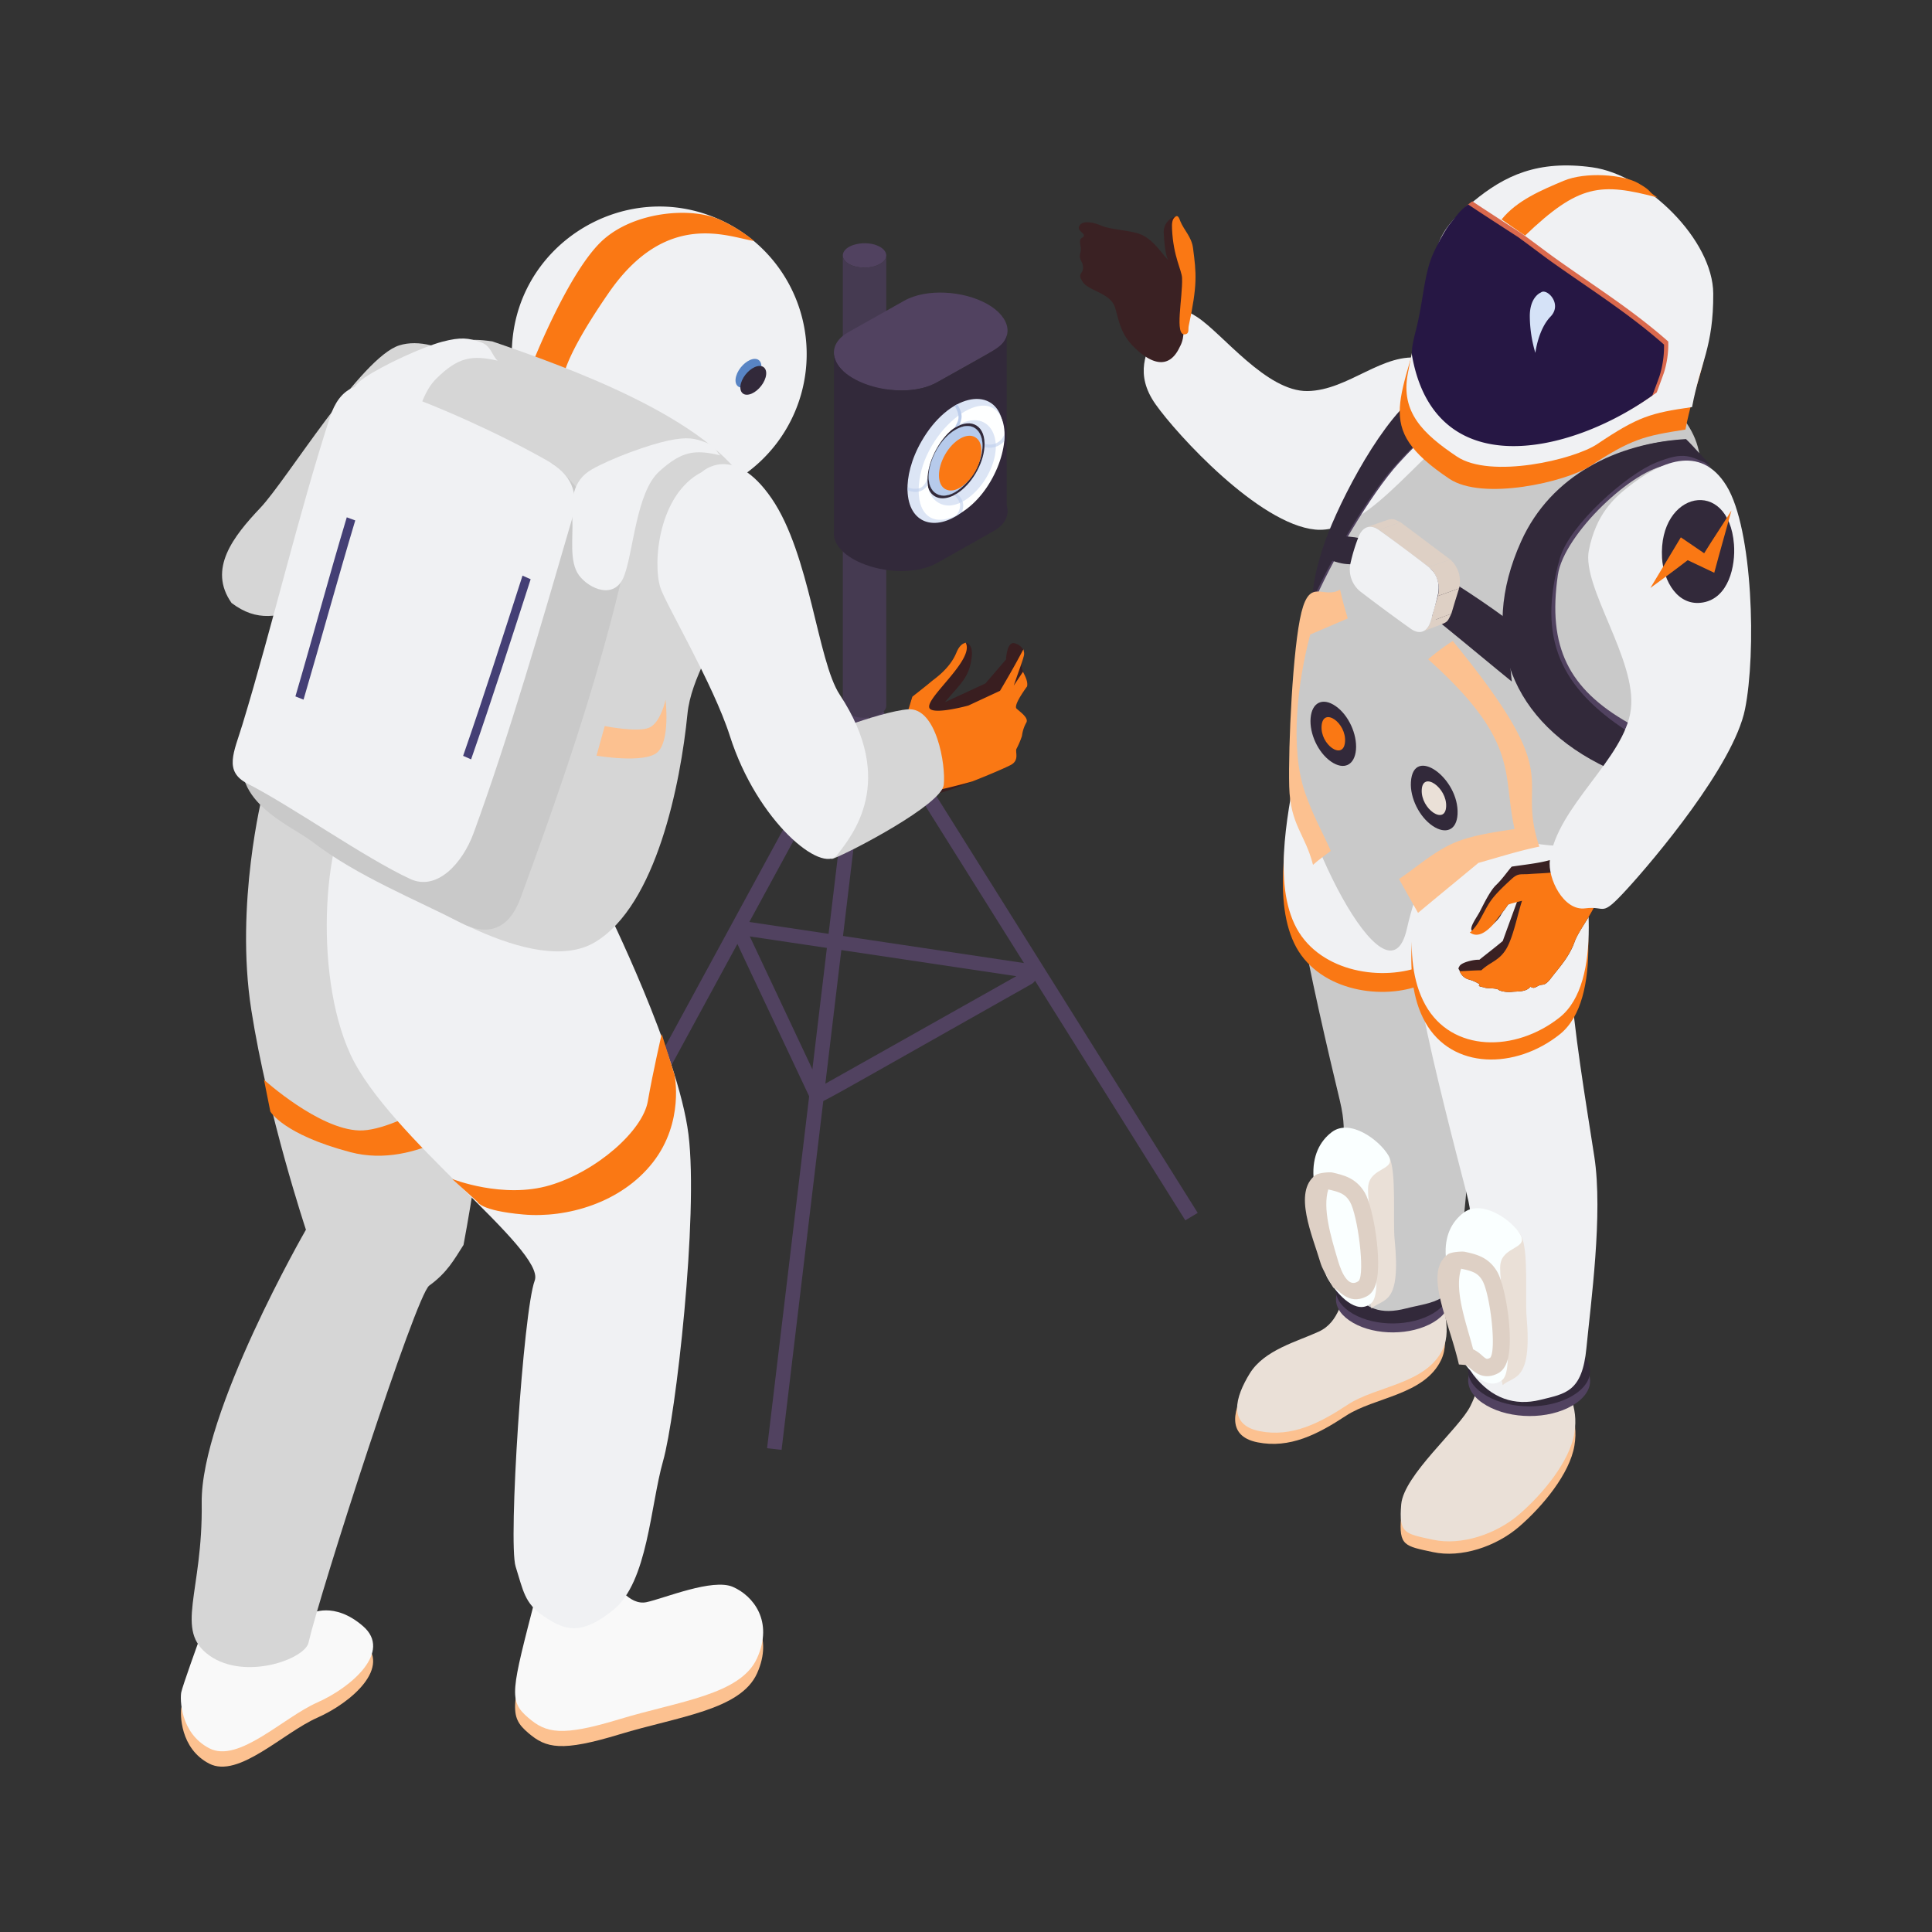 <?xml version="1.0" encoding="UTF-8"?>
<svg xmlns="http://www.w3.org/2000/svg" id="Layer_1" data-name="Layer 1" viewBox="0 0 800 800">
  <rect x="0" y="0" width="800" height="800" fill="#333333" stroke="none"/>
  <defs>
    <style>.cls-1{fill:#514260;}.cls-2{fill:#453a51;}.cls-3{fill:#32293a;}.cls-4{fill:#cdd9f0;}.cls-5{fill:#dce5f5;}.cls-6{fill:#feffff;}.cls-7{fill:#000404;}.cls-8{fill:#b6caeb;}.cls-9{fill:#fa7814;}.cls-10{opacity:0.57;}.cls-11{fill:#bbcceb;}.cls-12{fill:#fcc190;}.cls-13{fill:#f9f9f9;}.cls-14{fill:#d6d6d6;}.cls-15{fill:#f0f1f3;}.cls-16{fill:#391e20;}.cls-17{fill:#5884c4;}.cls-18{fill:#c9c9c9;}.cls-19{fill:#443f75;}.cls-20{fill:#eae0d7;}.cls-21{fill:#3a2123;}.cls-22{fill:#da694d;}.cls-23{fill:#261744;}.cls-24{fill:#faffff;}.cls-25{fill:#ded0c5;}.cls-26{isolation:isolate;}.cls-27{fill:#d5e2f7;}</style>
  </defs>
  <path class="cls-1" d="M339.12,456.3c1.9,0-4.88,3.63,88-48.83A4.57,4.57,0,0,0,425.5,399L309,381.57a4.66,4.66,0,0,0-5.42,4.54c0,1.47-2.1-3.5,31.32,67.51A4.72,4.72,0,0,0,339.12,456.3Zm81.73-52.09-81.12,45.66-29.26-62.12Z"></path>
  <polygon class="cls-1" points="262.54 469.58 360.62 289.19 355.29 286.44 257.21 466.83 262.54 469.58"></polygon>
  <polygon class="cls-1" points="490.8 505.31 495.95 502.24 360.54 286.28 355.38 289.35 490.8 505.31"></polygon>
  <polygon class="cls-1" points="323.63 600.36 360.96 288.16 354.96 287.47 317.63 599.68 323.63 600.36"></polygon>
  <path class="cls-1" d="M349,105.79c0,4.62,9.79,6.67,15.32,3.55,3.66-2,3.45-5.24,0-7.16C358.92,99.11,349,101.15,349,105.79Z"></path>
  <path class="cls-2" d="M349,105.79V292.17c0,1.3.84,2.6,2.6,3.59,5.62,3.17,15.39.86,15.39-3.59V105.77c0,1.3-.89,2.58-2.67,3.57C358.9,112.39,349,110.46,349,105.79Z"></path>
  <path class="cls-1" d="M345.35,146.79c1.2,12.15,28.41,19.56,42.71,11.51l23.21-13.07c9-5.06,7.39-13.78-2.45-19.34s-25.27-6.5-34.36-1.39l-23.21,13.07C346.92,140,345,143.35,345.35,146.79Z"></path>
  <path class="cls-3" d="M388.06,233.09,411.27,220c5-2.78,6.79-6.74,5.61-10.7V139c-1.45,4.81-4.15,5.4-28.82,19.29-14.58,8.21-41.53.44-42.71-11.51v72.74C343.33,232.7,372.8,241.67,388.06,233.09Z"></path>
  <path class="cls-4" d="M387.79,204.45c5.26,3,12.35-3.2,15.75-9.09,7.26-12.58,1.61-23.1-8-17.36C386.09,183.54,380.62,200.31,387.79,204.45Z"></path>
  <path class="cls-5" d="M375.78,203.05c.41,13.9,11.55,17.25,22.46,9.07,11.74-8.53,20-26.89,16.56-38.69-3.93-13.63-22-10.22-33.2,9.26C377.23,190.24,375.58,197.71,375.78,203.05ZM384,201c-2-8.13,4.59-20.24,11.36-23.89,7.1-4.32,12.91-.68,12.28,8-.51,7.2-5.38,15.45-11.4,19.26C390.94,207.73,385.54,206.9,384,201Z"></path>
  <path class="cls-6" d="M380.39,203.14c0,10.79,6.85,15.72,17.7,9.08,13.12-8,21-28.52,16.71-38.79C408.08,157.25,380.39,179.94,380.39,203.14ZM403.56,174c8.14,0,12.34,10.8,4.95,23.6-4.18,7.24-12.94,14.6-19.88,10.59C377.07,201.54,389.35,174,403.56,174Z"></path>
  <path class="cls-7" d="M387.79,204.45c5.26,3,12.35-3.2,15.75-9.09,7.26-12.58,1.61-23.1-8-17.36C386.09,183.54,380.62,200.31,387.79,204.45Z"></path>
  <path class="cls-8" d="M387.79,204.45c5.26,3,12.35-3.2,15.75-9.09,7.26-12.58,1.61-23.1-8-17.36C386.09,183.54,380.62,200.31,387.79,204.45Z"></path>
  <path class="cls-9" d="M391.36,202.49c4.14,2.39,9.72-2.52,12.4-7.16s4.16-11.9,0-14.31c-3.42-2-9,1.23-12.4,7.16S387.94,200.52,391.36,202.49Z"></path>
  <g class="cls-10">
    <path class="cls-11" d="M395.57,213.84c1.33-.76,2.05-1.31,2.67-1.72,1.18-2.84.76-5.2-2-7.77-.38.24-.76.46-1.15.66a7,7,0,0,1,2.46,3.73A6.58,6.58,0,0,1,395.57,213.84Z"></path>
  </g>
  <path class="cls-11" d="M395.37,177.1a13.71,13.71,0,0,1,1.86-1c1.31-3,1.45-4.9-.84-8.71l-1.1.62C398.48,173.36,396.06,175,395.37,177.1Z"></path>
  <g class="cls-10">
    <path class="cls-11" d="M375.78,203.05c3.45,1.22,6.57.77,8.4-2.34a17.84,17.84,0,0,1-.13-2.11c0-2.64,0,2.8-3.64,3.65a7.91,7.91,0,0,1-4.63-.55Q375.77,202.39,375.78,203.05Z"></path>
  </g>
  <g class="cls-10">
    <path class="cls-11" d="M407.65,185.09a7.93,7.93,0,0,0,8.19-2.47,25,25,0,0,0,.12-3,6.38,6.38,0,0,1-8.27,4.08C407.7,184.18,407.68,184.63,407.65,185.09Z"></path>
  </g>
  <path class="cls-12" d="M128.78,674.44s9.48-5.26,21.58,5.27-4.74,25.26-19,31.57-32.62,25.26-44.73,19S74.58,709.7,75.1,707.07s7.37-21.58,7.37-21.58Z"></path>
  <path class="cls-13" d="M128.78,668.13s9.48-5.26,21.58,5.26-4.74,25.26-19,31.58-32.62,25.26-44.73,18.94-12.1-20.52-11.58-23.15,7.37-21.58,7.37-21.58Z"></path>
  <path class="cls-14" d="M108.78,328.69s-11.57,45.78-4.73,89.46,22.63,91.05,22.63,91.05S83,585,83.52,622.34,72,675,86.68,685.49s39.47,1.58,41.05-5.26c4.8-20.79,44.42-143.82,50-147.88,7.46-5.42,10.2-10.6,14.2-16.84,0,0,8.95-46.84,8.43-66.83s-6.85-102.63-9-103.68S111.94,312.9,108.78,328.69Z"></path>
  <path class="cls-9" d="M199.3,461.83S173,484.46,145.1,477.09s-33.16-16.84-33.16-16.84l-2.63-13.15s22.63,20.52,39.47,21,51.58-24.21,51.58-24.21Z"></path>
  <path class="cls-12" d="M254.56,661.29s5.79,10,13.16,8.42,27.36-10,35.78-6.32,16.84,14.21,10,29.47-32.63,17.9-56.84,25.26-30.52,5.79-37.89-.52c-8.31-7.13-7.11-10.72,3.16-50.52Z"></path>
  <path class="cls-13" d="M254.56,655s5.79,10,13.16,8.42,27.36-10,35.78-6.31,16.84,14.21,10,29.47-32.63,17.89-56.84,25.26-30.52,5.79-37.89-.53c-8.31-7.12-7.11-10.72,3.16-50.52Z"></path>
  <path class="cls-15" d="M250.88,375.53s30,60.52,34.2,94.2S279.82,586.56,274.56,605s-6.32,50-20.53,61.57-21.05,7.89-28.94,2.63-8.42-10.52-11.58-20.52,3.16-105.78,7.9-118.41-60.53-59.47-76.31-93.68-11-94.73,3.68-108.93S250.88,375.53,250.88,375.53Z"></path>
  <path class="cls-9" d="M279.29,445s4.21,19.47-8.94,36.31-35.79,23.16-53.68,21.58-18.95-5.26-18.95-5.26l-10.52-9.47s21.05,8.42,40.52,2.63,38.42-22.63,40.52-34.74S274,428.15,274,428.15Z"></path>
  <path class="cls-15" d="M211.93,146.6A61.05,61.05,0,1,0,298.13,91C258.44,72.88,211.93,101.74,211.93,146.6Z"></path>
  <path class="cls-9" d="M220.35,150.81,233,160.28s-3.51-6.37,19-38.94c23.94-34.73,49.53-23.18,60.25-21.56A63.09,63.09,0,0,0,298.13,91c-11.53-5.31-34.93-3.64-48.31,8.25C235.61,111.87,220.35,150.81,220.35,150.81Z"></path>
  <path class="cls-16" d="M209.42,156.85c0,9,14,24.41,31.25,34.38s31.26,10.73,31.26,1.71-14-24.4-31.26-34.37S209.42,147.83,209.42,156.85Z"></path>
  <path class="cls-17" d="M315,153.39c-.93,3.22-3.95,6.34-6.76,7s-4.33-1.45-3.41-4.67,4-6.34,6.75-7S315.93,150.17,315,153.39Z"></path>
  <path class="cls-3" d="M317,156.33c-.93,3.22-3.95,6.34-6.76,7s-4.33-1.46-3.41-4.68,3.95-6.34,6.75-7S317.94,153.12,317,156.33Z"></path>
  <path class="cls-3" d="M314.73,156.85c-1.22,4.27-6.8,5.48-5.59,1.27S315.94,152.63,314.73,156.85Z"></path>
  <path class="cls-14" d="M95.89,249.69c10.72,8,18.87,5.87,33.31,1.32s80.8-58.5,79-77.37S181.31,138,165.36,143s-46.42,55.51-57.55,67.28S85.92,235.57,95.89,249.69Z"></path>
  <path class="cls-14" d="M203.87,141.37c-21.6-3.29-23.72,6-36.27,29.79s-9.24,78.46-14.29,103.11-16.85,40.45-21.75,57.23,11,20.59,25.11,30.09,64.46,43.76,89.8,28.49,35.33-65.65,38.2-94.52,41.47-64.2,25.44-93.33S234.5,151.88,203.87,141.37Z"></path>
  <path class="cls-15" d="M143.57,177.3c-.74-7.68-.49-15.69,7.49-21s24-12.66,32-14.78,11-1.47,15.71.07,4.67,5.3,7.27,7.74c-10.68-2.36-16.31-1.54-25.47,7.55s-10.43,31.41-14,42-14.74,6.82-19.32,1.33S144.31,185,143.57,177.3Z"></path>
  <path class="cls-18" d="M157.91,198.18c-12.6,30.12-46.79,85.38-55.87,109.23s17.84,33.86,27.51,41.29C147.86,362.77,172,372.41,191,382.2c11.09,5.7,19.78,2.6,24.52-10.29,15.07-41,30.51-85,41.37-130.27,3.08-12.89-17.23-41.74-28.23-49.8-15.83-2.77-31-4.1-46.59-5.55C170.79,183.42,163.5,186.55,157.91,198.18Z"></path>
  <path class="cls-15" d="M136.64,172.72c-12.94,39.86-24,87.11-36.23,127.22-3.5,11.51-7.91,19.42,2.06,24.54,18.89,9.69,48.31,30.61,67.36,39.47,11.09,5.15,21.68-6.44,26.28-19,14.64-40,28.51-88,40.56-129.37,3.43-11.76-.08-19.18-10.35-25-18.94-10.71-45.27-22.75-65.62-29.58C148.74,157,140.66,160.34,136.64,172.72Z"></path>
  <path class="cls-15" d="M237,215c-.41-7.63-.17-15.88,8-20.59s24-10.38,31.85-12,10.77-.94,15.35.79,3.58,2.8,6,5.34c-10.53-2.49-15.91-1.8-25.3,6.75s-10.57,32.74-14.41,43.06-14.61,5.48-18.75-.14S237.36,222.63,237,215Z"></path>
  <path class="cls-19" d="M125.69,289.7l-3.37-1.33c7.24-24.67,13.87-49.53,21.27-74.16l3.51,1.29C139.71,240.16,132.94,265,125.69,289.7Z"></path>
  <path class="cls-19" d="M195.07,314.44l-3.3-1.46c8.59-24.74,16.56-49.68,24.59-74.62,1.13.49,2.25,1,3.37,1.49C211.69,264.78,203.69,289.7,195.07,314.44Z"></path>
  <polygon class="cls-17" points="288.95 219.3 299.84 229.34 312.77 213.01 302.57 203.48 288.95 219.3"></polygon>
  <path class="cls-12" d="M250.4,300.65,247,312.9s19.74,3.4,25.18-1.36,3.41-21.78,3.41-21.78-2,9.53-6.81,11.57S250.4,300.65,250.4,300.65Z"></path>
  <path class="cls-16" d="M418.82,316.61c-2.71,1.6-29.6,12.9-32.42,12.17-2.86-1-13.64-22.32-14-22.94l5.34-17.36s6.39-5,7.73-6.18,7.65-5.21,10.46-11.94c2.65-6.59,7.2-4.67,6.45,1.54-.95,8.59-4.55,11.06-11.14,18.88L408.05,283l8.53-9.93s.29-7.89,3.76-6.65a5.53,5.53,0,0,1,3.33,2.54c.87,2.37,0,3.61-.57,5.31-.82,3.31,2.87,6.61,2.18,10-2.22,3.07-5.54,8.06-4.35,9.22a27.24,27.24,0,0,1,3.41,3.14c-.85,1.31-1.1,5.89-1.13,7.74a1.07,1.07,0,0,0,0,.43,35.3,35.3,0,0,1-2.22,5.24C420.19,311.14,422.24,314.56,418.82,316.61Z"></path>
  <path class="cls-9" d="M418.82,316.61c-1.76,1-9,4.14-16.15,6.94-5.51,1.56-11.69,3.07-17.41,4.34-3.83-4.27-12.82-22.05-12.82-22.05l5.34-17.36s6.39-5,7.73-6.18,7.65-5.21,10.46-11.94c.89-2.22,2-3.44,3-3.89.13-.08.87-.37.87-.37,4.06,7.17-18,23.83-14.79,27.38,2.31,2.43,15.93-1.33,15.93-1.33l13.11-6.1c11-18.6,9.48-18,9.86-16.3s.09,1.85-4.18,14.15l3.85-5.76c.31.94,2.17,3.7,1.68,6.08-2.22,3.07-5.54,8.06-4.35,9.22,1.92,1.68,5.2,4,3.95,5.9a14.69,14.69,0,0,0-1.72,5.41,35.3,35.3,0,0,1-2.22,5.24C420.19,311.14,422.24,314.56,418.82,316.61Z"></path>
  <path class="cls-14" d="M334,306.59s30.24-12,42-12.88,15.7,23.13,14.79,31.29-38.52,27.81-45.78,30.53S334,306.59,334,306.59Z"></path>
  <path class="cls-15" d="M290.61,195.47s12.92-12.35,28.88,10.89,19,67.26,28.22,81.28c23.73,36,5.26,58.11-1,66.31s-33.16-13.68-44.5-49.25c-6.78-21.27-26.71-54.85-28.76-61.35C270.21,233.21,272.57,204.75,290.61,195.47Z"></path>
  <path class="cls-12" d="M559.13,535.62c-4.86,6.74-4.82,16.31-13.89,20.45s-22.51,7.6-28.52,17.27-9.37,21.25,4,23.9,24.88-3.29,36.61-11,32.42-8.52,39.41-23.1c4.26-8.91-1-20.7-2.32-29.66Z"></path>
  <path class="cls-20" d="M559.85,531C555,537.71,555,547.29,546,551.43s-22.49,7.56-28.48,17.26-9.35,21.25,4,23.91,24.94-3.29,36.62-11,32.49-8.45,39.32-23c4.18-8.91-1.15-20.74-2.4-29.68Z"></path>
  <path class="cls-1" d="M593.57,547.51c-9.24,5.53-23.93,5.6-33.24.27s-9.55-13.63-.39-19.27,23.63-5.19,32.84,0S602.81,542,593.57,547.51Z"></path>
  <path class="cls-3" d="M593.45,543.82c-9.22,5.53-23.93,5.56-33.16.23s-9.63-13.68-.49-19.33,23.65-5.09,32.85.13S602.68,538.28,593.45,543.82Z"></path>
  <path class="cls-18" d="M538.17,378.3c3.44,21.88,12.28,59.35,16.57,77.17s-1.28,19.17.67,32.52-5.3,34.58,2.28,44.49,14.09,12,24.68,9.28,21-2.18,22.25-20.74,6.85-56.35,3.13-80.19-11.27-51.7-14.58-76.24C574.69,369,556.29,373,538.17,378.3Z"></path>
  <path class="cls-9" d="M536.94,320.81c-3.83,20.93-10.15,50.57-1.07,69.73s34.78,23.76,51.76,17.64S595,367.54,594,354.46C574.68,343,556.1,331.86,536.94,320.81Z"></path>
  <path class="cls-12" d="M611.76,571.24c-.93,7.55,1.59,6.82-2.92,16.08s-27.63,28.59-28.67,40.74,1.56,12.11,13.18,14.63,26.12-2.23,35.78-10.6,20.84-21.82,22.8-33.47-3.35-18-6.34-27.81C634.21,571.05,622.85,571.39,611.76,571.24Z"></path>
  <path class="cls-20" d="M611.71,566.2c-.94,7.52,1.68,6.75-2.84,16s-27.62,28.6-28.66,40.75,1.55,12.1,13.18,14.62,26.12-2.23,35.78-10.6,20.75-21.75,22.72-33.39-3.36-18-6.35-27.81C634.17,566,622.81,566.34,611.71,566.2Z"></path>
  <path class="cls-15" d="M537.57,313.13c-3.81,21-10.59,50.29-1.55,69.53s34.67,23.8,51.67,17.79,7.57-40.7,6.56-53.74C575,335.35,556.63,324.12,537.57,313.13Z"></path>
  <path class="cls-1" d="M651.1,582c-10,5.88-25.55,5.72-35.54,0s-10.23-14.73-.27-20.59,25.52-5.73,35.49,0S661.09,576.09,651.1,582Z"></path>
  <path class="cls-3" d="M651.06,578c-10,5.88-25.52,5.73-35.5,0s-10.3-14.67-.32-20.55,25.52-5.73,35.5,0S661.05,572.08,651.06,578Z"></path>
  <path class="cls-15" d="M589.37,419.55c4,21.17,13.44,57.34,17.92,74.62s-1,18.66,1,31.63-5.54,34,1.88,43.61,17,12.86,27.55,10.26,17.43-3.2,19.19-21.53,6.92-55.46,3.27-79.16-8.55-52.17-10.13-76.76C629.74,407.77,609.32,412.87,589.37,419.55Z"></path>
  <path class="cls-9" d="M588.67,354c-1.62,21.32-9.55,49.61,1.52,69.32s37.37,19.54,55.64,5,11.28-58,6.3-79.88C630.92,349.6,610.1,351.68,588.67,354Z"></path>
  <path class="cls-15" d="M588.89,346.72c-1.58,21.36-9.64,49.59,1.3,69.36s37.32,19.71,55.61,5.22,11.69-58.1,6.68-80C631.23,342.58,610.36,344.44,588.89,346.72Z"></path>
  <path class="cls-18" d="M625,132c-13.85.51-18.71-6.92-36.49,17.56s-54.81,104.62-53.87,159.26c.52,30.54,39.81,111.71,47.92,75.78,15.89-70.47,58.64-15.58,82.62-42.47S697.66,235,703.12,206.29s-9.26-35.22-22.32-50.58S648.39,131.11,625,132Z"></path>
  <path class="cls-1" d="M696.65,182.16c-26.92,1.05-50.63,16-62.11,41.57-16.65,37.15-7.52,73.38,31.69,90.91,2.91-4.88,5.45-10.37,8.13-15.25-24.83-14.12-33.62-31.49-29.28-61.3,2.48-17,31.59-44.34,45.55-45.42s7.93.07,17.76.82C703.77,189.75,701,186.15,696.65,182.16Z"></path>
  <path class="cls-3" d="M698.14,181.81c-28.44,1.67-55.84,14.84-68.25,42.3-18,39.83-3.95,75.25,35.8,93.94,3-4.91,5.5-10.35,8.13-15.28-27.21-17.73-37.55-38.17-27.9-71.67,4-13.76,27.65-34.71,39.79-39.55s13.65-2.65,22.79,1C704.66,189.08,702,185.57,698.14,181.81Z"></path>
  <path class="cls-21" d="M652,390c-2.28,6.42-6.59,10.85-9.62,14.85s-3.41,2.29-5.47,3.4-1.76.88-3.25.36c-1.76,2.22-5.15,1.83-7.61,2.1s-5.07-.41-5.46-.81c-.82-.84-4.79-.54-5.75-.92s-3.48-.5-2-1.29a15.53,15.53,0,0,0-4.71-2.13,5.58,5.58,0,0,1-3.66-3.32c-.33-1.27-1-.7-.09-2.24s6-2.75,8.18-2.58c3.32-2.67,6.39-5,9.7-7.77,1.64-4.62,5.62-15.37,6.21-17.09-.69.43-5,2.49-4,2-.52.76-1.46,2.15-1.84,2.61a13.81,13.81,0,0,0-1.28,2c-2.77,4.42-8.78,7.36-10.38,6.81s-.68.71-1.58-.73,2.13-5.4,3.41-7.85,4.13-8.48,6.66-10.89,4.29-5.07,6.49-7.65c5-.79,10.68-1.32,15.46-2.62a19.38,19.38,0,0,1,14.22,1.95c3.45,2.2,6.89,3.63,7.36,7.3C663.88,373.38,654.25,383.62,652,390Z"></path>
  <path class="cls-15" d="M613.75,171.06c-2.45-14.39-9-19.75-24.94-22.68s-30.34,13.28-47.37,13.55-35.25-23.86-45.74-30.66S483.47,128.61,479,137s-9.29,17.94-.51,30.4,42.71,49.6,66.12,51.89S591.36,181.21,613.75,171.06Z"></path>
  <path class="cls-21" d="M461.71,127.34c-1.85-6-10.72-6.82-13.26-10.46s-.12-3.41,0-5.65-.66-2.58-1.15-4.13.21-2.31.25-3.66-.39-2.4-.33-3.68,1.38-1.35,1.58-2.07c.36-1.3-3.19-2.19-1.75-4.34s5.65-1.37,9.21.18,12.43,1.89,16.35,3.63c4.89,2.17,8,7.19,11.09,10.53-1.34-2.62-1.63-8.51-1.81-11.1-.27-4,2.74-6.54,4.7-6.79s1.58,7.53,2.2,8.85a23,23,0,0,1,2.68,9c2.37,16.22.24,19.1-1.66,32.41a11.87,11.87,0,0,1-1.29,3.58c-4.75,10.25-12.57,6.21-18.55.48S463.55,133.38,461.71,127.34Z"></path>
  <path class="cls-9" d="M489.47,115.1c-.11-3.14-3.64-8.9-4.15-20.23-.11-2.37,0-4,1.28-5.07s1.71.78,2.23,2c1.53,3.6,4.57,6.35,5.17,10.87,1.42,10.74,1.85,15.31-1.78,32.3-.31,1.46.34,3.18-1.51,3.47C486.19,139.14,489.77,123.43,489.47,115.1Z"></path>
  <path class="cls-9" d="M652,390c-2.37,6.41-6.56,10.86-9.62,14.85s-3.4,2.29-5.47,3.4-1.76.88-3.25.36c-1.76,2.22-5.15,1.83-7.61,2.1s-5.07-.41-5.46-.81c-.82-.84-4.79-.54-5.75-.92s-3.49-.5-2-1.29a15.23,15.23,0,0,0-4.71-2.13c-1.72-.37-3-1.9-3.78-3.39,3-.12,6-.37,9.05-.39,3.59-3.43,7.39-3.94,10.3-8.84s4.61-14,6.53-19.93c-.12,0-5.76,1.44-5.81,1.55a14.28,14.28,0,0,1-1.84,2.61c-1,1.15-4.23,5.55-4.29,5.61-2.42,2.67-6.21,5.89-9.61,3.35-.24-.19.23,0,.86-.78a21.6,21.6,0,0,0,2.85-3.76c4.5-7.93,3.91-8.83,13.53-17.62,2.78-2.55,3.79-1.78,7.28-2.05s7.31-.3,11-.82,7.82-2.06,11.69-2.83c2.26,2,6.8,3.59,7.11,7.24C663.63,373.35,654.34,383.63,652,390Z"></path>
  <path class="cls-15" d="M674,201.8c-5.52,4.39-13.06,10.94-16.09,26.07s19.94,45.42,17.4,65.85-30.65,40.13-33.54,62.36c-1,7.65,5.71,21.24,14.61,20.05s6.13,4.23,17.25-7.89,44.26-51.36,48.94-74.56,3.31-74.55-7.61-92.42S687,191.46,674,201.8Z"></path>
  <path class="cls-1" d="M587.06,163.41c-15.84,12.77-33.39,48-38.18,63.22s-2.6,13.54-5.78,25C550.76,232.9,568,204.09,579,192s10.66-9.81,19.56-19.08C594.33,170.32,591.18,166,587.06,163.41Z"></path>
  <path class="cls-3" d="M585.72,164.21c-15.85,12.78-33.37,47.95-38.14,63.24S545,241,541.81,252.5c7.73-18.76,24.89-47.58,35.82-59.67s10.68-9.79,19.57-19.09C593,171.11,589.83,166.75,585.72,164.21Z"></path>
  <path class="cls-9" d="M591.24,122.64c3.22-14,4.81-18.27,17.71-29s27.34-17,49.53-14,50.74,29.82,49.37,51.84-6.45,28-9.94,46.39c-17.15,2.66-22.29,3.85-39.58,15.19-9.78,6.4-44.28,14.49-58.21,5.18C567.48,176.36,581.14,166.45,591.24,122.64Z"></path>
  <path class="cls-15" d="M592.35,112.55c3.3-14,4.65-18.33,17.66-29.09s26.69-17.3,49.3-14.18,50,30.13,50.11,52.28-5.36,28.66-8.77,47c-17.07,2.45-22.2,3.85-39.26,15.32-9.64,6.48-44.19,14.52-58.15,5.15s-23.3-18.33-20.32-34.22S589.06,126.58,592.35,112.55Z"></path>
  <path class="cls-22" d="M686,162.52c-33.71,24.28-89.58,37.15-99.3-16.4-.42-2.32.66-6.77,1.54-10.29,2.95-11.82,2.78-23.24,7.26-32.8,1.27-2.71,4.4-9,6.75-11.83s4.2-5.76,7.45-7.84c2.5,1.77,20.53,13.41,20.66,13.51,6.09,4.42,10.61,7.92,14.24,10.49,16.35,11.62,31.56,21.13,46.19,34.06A39.41,39.41,0,0,1,689,154.34C688.9,154.64,686.08,162.45,686,162.52Z"></path>
  <path class="cls-23" d="M684.16,163.79c-33.74,24.18-89.82,37.09-99.46-16.47-.42-2.31.63-6.8,1.52-10.29,3.4-13.25,3.3-23.64,7.54-32.68,1.27-2.71,4.44-9,6.78-11.82s4.2-5.75,7.46-7.84c2.49,1.78,20.52,13.41,20.66,13.51,6.08,4.42,10.59,7.92,14.21,10.49,16.36,11.59,31.54,21.11,46.17,34a41.05,41.05,0,0,1-1.83,12.91C687.12,155.93,684.26,163.72,684.16,163.79Z"></path>
  <path class="cls-3" d="M553.71,221.79c11,.76,14.94,1.74,26.68,7.27S611.52,247.12,623.5,256c.73,8.85,1.7,17.92,2.5,26.22-14.83-12-42.1-35.31-55-43.47s-9.7-3-20-6.81C552.39,228.92,553,225.27,553.71,221.79Z"></path>
  <path class="cls-3" d="M603.54,337.15c-.35,6.6-4.87,8.49-10.31,4.84s-9.42-11.55-9-18.15C585.14,308.35,604.32,322.26,603.54,337.15Z"></path>
  <path class="cls-20" d="M598.82,334c-.42,7.86-10.51,1-10.11-6.95S599.23,326.16,598.82,334Z"></path>
  <path class="cls-3" d="M561.48,310.43c-.56,6.45-5,8.62-10.35,4.91s-9-11.62-8.43-18.06,5-8.61,10.35-4.91S562,304,561.48,310.43Z"></path>
  <path class="cls-9" d="M556.94,307.25c-.68,7.83-10.38,1.11-9.69-6.79S557.62,299.35,556.94,307.25Z"></path>
  <path class="cls-20" d="M557.55,499.16c.1-5.14,3.53-18.54,8.07-19.65s6.61-6.21,9.65-.32,1.45,26.25,2.2,33.82c2.77,27.88-4.59,24.36-9.57,28.81C564.84,527.31,561,513.61,557.55,499.16Z"></path>
  <path class="cls-24" d="M551.52,468.74c-5,3.75-8.19,9.93-7.62,18.71s1.9,35.45,6,42.19,11.87,15.08,17.89,10-2.36-41.08-1.21-48.77,11.92-6.28,8.25-12.53S559.06,463.08,551.52,468.74Z"></path>
  <path class="cls-25" d="M552.14,533.26s-4.45-7.34-5.22-9.92c-3.49-11.79-11.6-29.75-2.19-36.77,1.39-1,5.95-1.28,6.85-1.08,4.68,1.06,10,2.25,13.59,8.44,3.5,6,7.24,28.36,4.62,37.48-.75,2.62-2,4.43-3.84,5.36C558.09,540.87,554.1,533.43,552.14,533.26Zm10.48-2.87c2.66-3.15-.37-27.18-3.67-32.82-2-3.34-4.4-4-8.94-5.05-2.4,7.79,1,19.32,3.81,28.77C554.39,523.21,557.38,534.36,562.62,530.39Z"></path>
  <path class="cls-20" d="M612.33,531.76c.13-5.1,3.52-18.24,8-19.4s6.55-6.26,9.61-.48,1.54,25.9,2.19,33.35c2.39,27.29-5.43,24.36-9.9,28.3C619.23,559.34,615.64,545.9,612.33,531.76Z"></path>
  <path class="cls-24" d="M606.09,502.12c-4.89,3.69-8.07,9.59-7.4,18.19s1.88,34.59,5.77,41.24,11.69,14.81,17.63,9.83-1.87-40.34-.81-47.89,11.9-6.3,8.15-12.46S613.49,496.56,606.09,502.12Z"></path>
  <path class="cls-25" d="M606.72,565.2,604.1,565c-4.39-19.08-14.68-38.06-4.59-45.6,1.43-1.06,6.08-1.28,7-1.07,4.6,1,9.81,2.12,13.4,8.17,3.47,5.87,7,27.34,4.33,36.63-.77,2.71-2.1,4.57-3.93,5.52C612.48,572.69,608.65,565.37,606.72,565.2Zm3.29-6.48a14.81,14.81,0,0,1,3.63,2.52c1.89,1.65,2,1.7,3.4,1,2.73-3.11,0-26.59-3.28-32.09-1.9-3.2-4.3-3.85-8.73-4.81C602,534.47,607.41,548.61,610,558.72Z"></path>
  <path class="cls-12" d="M579.3,364c2.66,4.7,5.23,9.33,7.88,14,8.3-6.94,16.68-13.78,25-20.69,8.41-2.34,16.61-5,25.23-6.75-10.18-30.68,12.64-25.95-35.85-85.14a95.83,95.83,0,0,0-10.2,7.58c38.45,34.39,30.55,47.35,35.8,70.28-9,1.4-19.63,2.81-27.47,6.87S586.37,359.24,579.3,364Z"></path>
  <path class="cls-12" d="M543.69,358.11c2.56-2.28,4.9-3.9,7.38-5.77-3.89-8.62-7.33-14.5-10.66-24.06-6.48-18.64-3-46.29,2.13-65.55,5.22-2.19,10.37-4.46,15.55-6.66-1.22-4-2.19-7.36-3.19-11.91-6.92,4.08-12.37-5.14-16,9.37s-5.51,55.93-5.07,72.07S540.42,345.24,543.69,358.11Z"></path>
  <path class="cls-3" d="M718,225.4c.71,9-2.24,22.2-12.79,24.06s-16.43-9-17-18.41C686.65,203.22,715.84,197.39,718,225.4Z"></path>
  <path class="cls-9" d="M683.4,243.45Q689.7,233,696,222.5c3.21,2.2,6.43,4.41,9.66,6.59,3.69-6,7.63-11.75,11.3-17.72-2.35,8.61-4.84,17.18-7.12,25.8l-11-5.21C693.75,235.9,688.57,239.66,683.4,243.45Z"></path>
  <g class="cls-26">
    <path class="cls-25" d="M565.92,218.27c11.42-3.76,9.56-4.18,14-2-3,1.08-5.92,2.07-8.91,3.11A6,6,0,0,0,565.92,218.27Z"></path>
    <path class="cls-25" d="M589.27,261.49a6.05,6.05,0,0,0,3.12-4.08c2.87-1.11,5.65-2.25,8.58-3.27C598.69,258.69,600.24,257,589.27,261.49Z"></path>
    <path class="cls-25" d="M595.39,246.79l8.78-3.15c-1.09,3.5-2.19,7-3.2,10.5-2.88,1-5.73,2.16-8.58,3.27C593.28,253.83,594.29,250.3,595.39,246.79Z"></path>
    <path class="cls-25" d="M571,219.34c3-1,6-2.06,8.91-3.11l20.59,15.43q-4.43,1.54-8.83,3.13Z"></path>
    <path class="cls-25" d="M591.67,234.79q4.41-1.59,8.83-3.13a12.11,12.11,0,0,1,3.67,12l-8.78,3.15A12.06,12.06,0,0,0,591.67,234.79Z"></path>
    <path class="cls-15" d="M591.52,234.76c4,3.08,4.8,7.78,3.8,11.88s-1.82,7-3,10.77-4.06,5.82-8.16,2.94c-6.3-4.45-14.54-10.56-20.73-15.31A11.71,11.71,0,0,1,559.26,233a72.38,72.38,0,0,1,3.3-10.72c1.46-3.75,4.51-5.63,8.55-2.73C577.33,224,585.38,230,591.52,234.76Z"></path>
  </g>
  <path class="cls-9" d="M621.78,90.87c6.35-7.92,16.67-12.2,25.68-16s24.56-2.66,30.93,1,3.37,3.13,8,5.93c-23.56-6.23-32.55-5.63-54.88,15.74C628.25,95.41,625,93.08,621.78,90.87Z"></path>
  <path class="cls-27" d="M638.05,121.12s-4.67,1.71-4.59,10a54.24,54.24,0,0,0,2.3,15s1.14-9.69,6.27-15S640.44,119.12,638.05,121.12Z"></path>
</svg>
